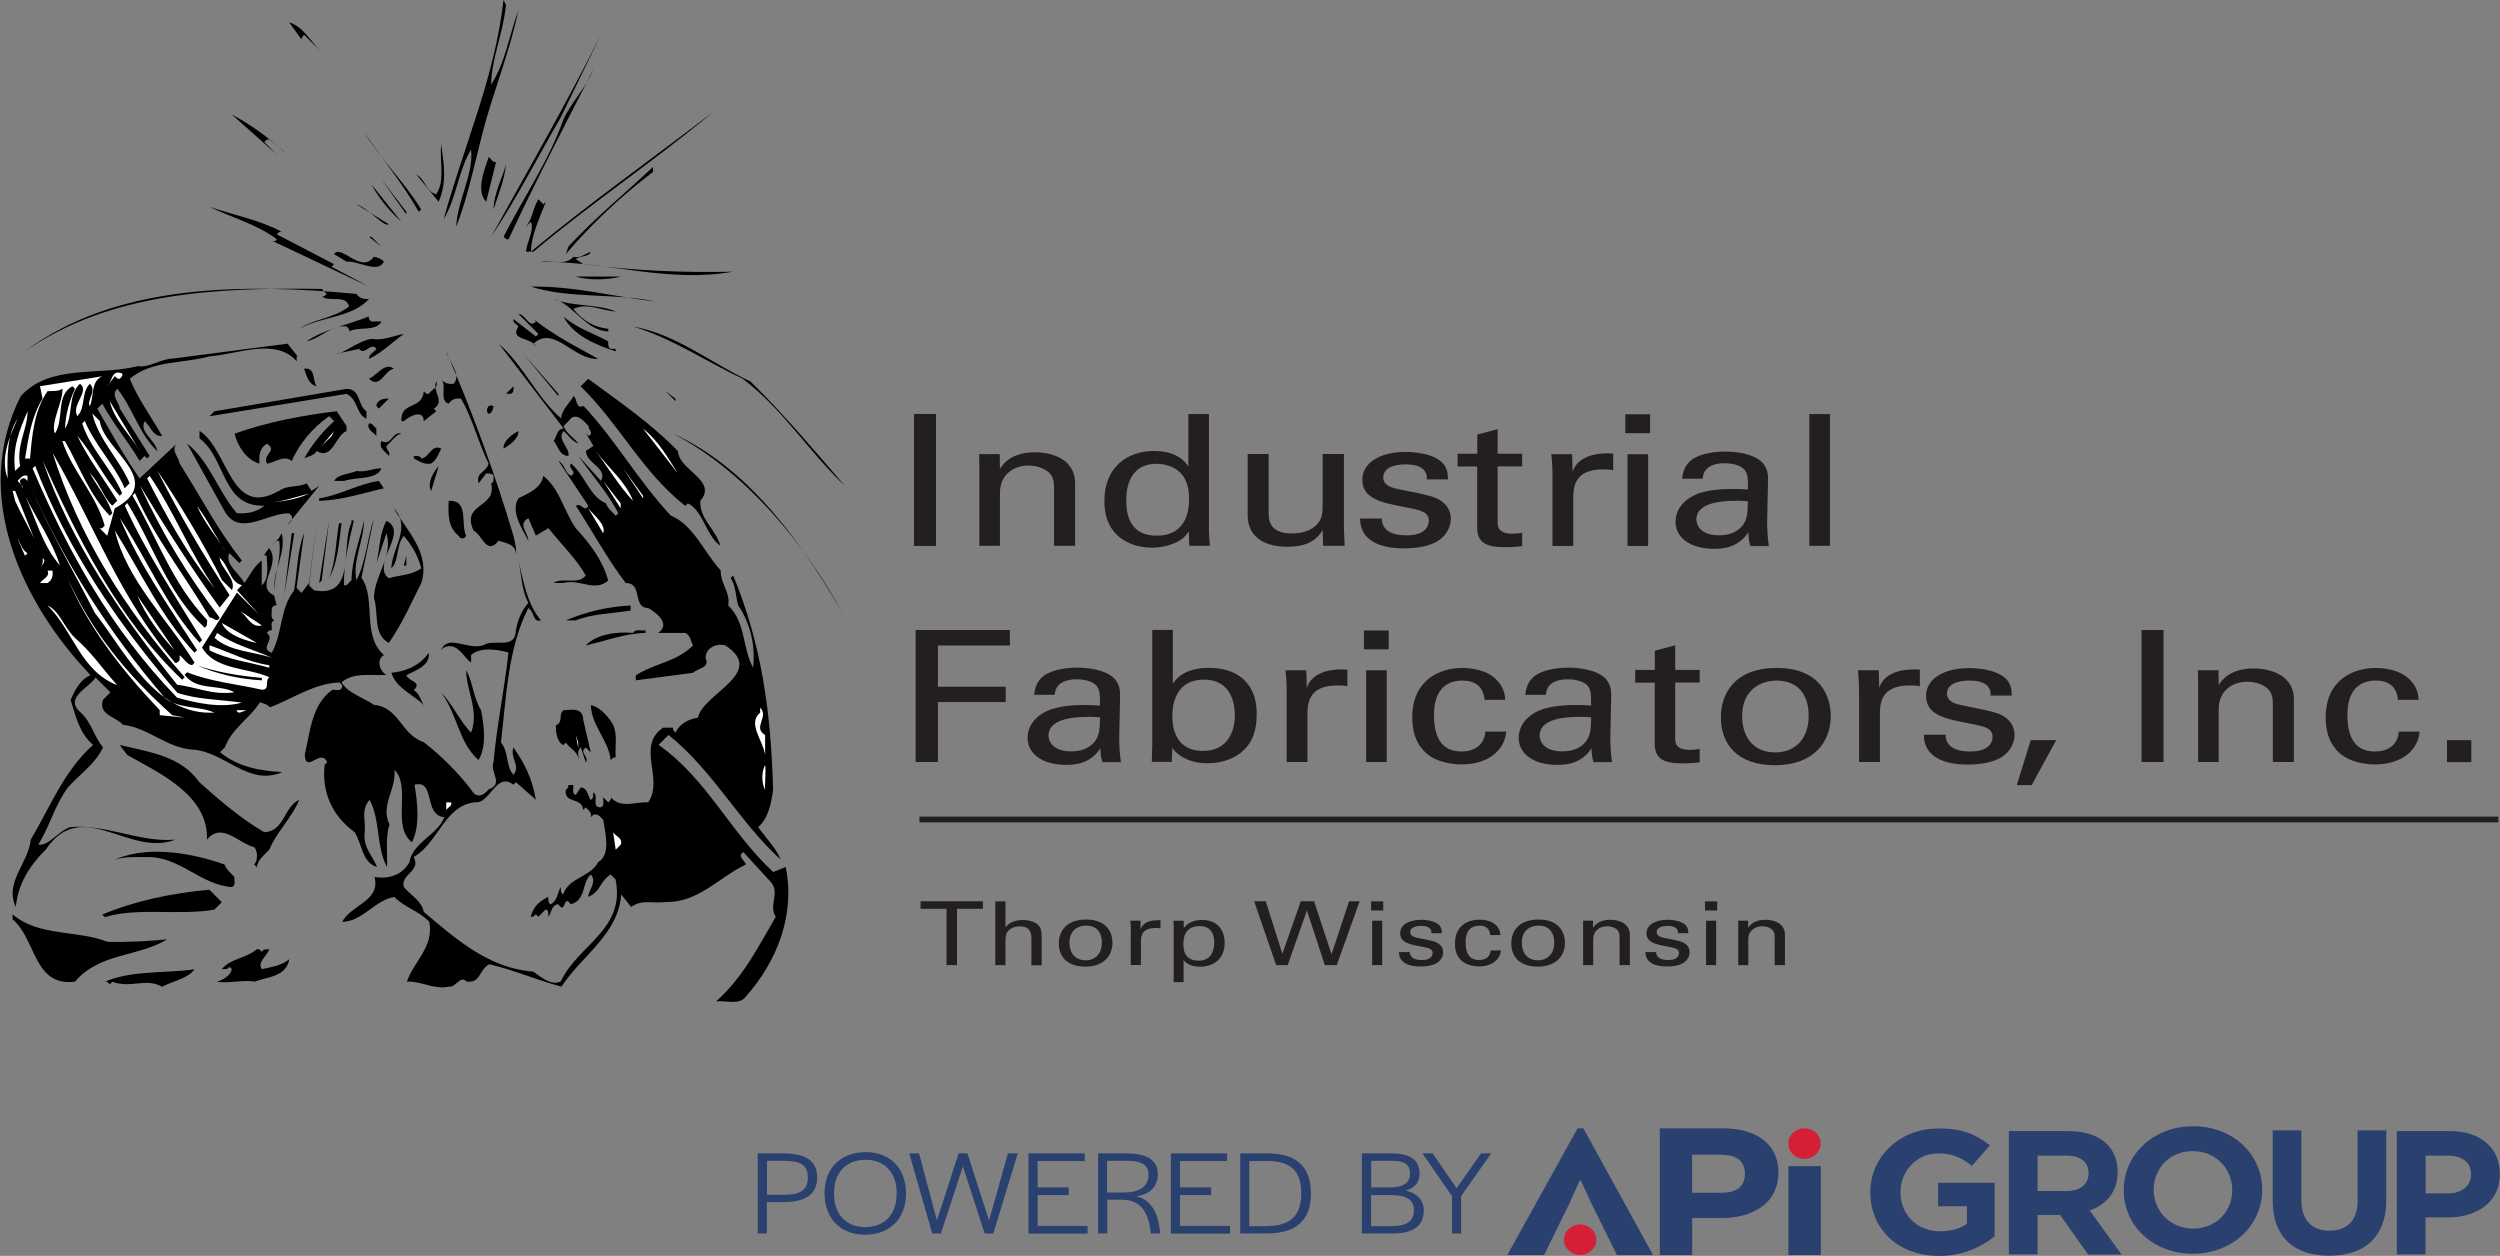 <svg data-name="Layer 1" xmlns="http://www.w3.org/2000/svg" version="1.1" viewBox="0 0 216.14 108.58" preserveAspectRatio="xMinYMin">
  <rect x="0" y="0" width="216.14" height="108.58" fill="#808080" stroke="none"/>
  <defs>
    <style>
      .cls-1 {
        fill: #d41f36;
      }

      .cls-1, .cls-2, .cls-3, .cls-4, .cls-5 {
        stroke-width: 0px;
      }

      .cls-2 {
        fill: #000;
      }

      .cls-3 {
        fill: #231f20;
      }

      .cls-4 {
        fill: #2a406f;
      }

      .cls-5 {
        fill: #fff;
      }
    </style>
  </defs>
  <g>
    <path class="cls-2" d="M43.75.43c-.24,2.39-1.27,4.7-1.29,6.89,1.25-1.96,1.57-4.31,2.37-6.46-.69,3.25-1.87,6.31-2.8,9.48-.86,3.08-1.53,6.64-2.59,9.26.11-2.35,1.51-4.46,1.29-6.68-1.12,1.87-1.25,4.16-2.37,6.03,1.72-6.31,4.42-12.24,5.17-18.96l.21.43Z"/>
    <path class="cls-2" d="M27.81,4.52l-1.51-1.51c-.13.13-.28.24-.22.43l-1.08-1.51c1.23.37,1.9,1.72,2.8,2.58Z"/>
    <path class="cls-2" d="M48.7,10.34c.71-1.51,2.07-2.93,2.59-4.31-2.5,4.87-5.02,9.72-7.32,14.65-.19.06-.3-.09-.43-.22,1.72-3.38,3.9-6.55,5.17-10.12l-.22-.21c-2,3.45-3.79,6.98-6.03,10.34,3.21-5.8,6.53-11.55,9.48-17.45l-3.45,7.11.22.21Z"/>
    <path class="cls-2" d="M28.67,7.33l.43.65-.43-.65Z"/>
    <path class="cls-2" d="M61.63,9.7c-5.08,4.24-10.43,7.8-15.51,12.06h-.65c.09-.88.73-1.81.43-2.59l-.43.43c.58-.71.6-1.64,1.08-2.37l.43.43.22-.22c-.54,1.38-1.29,2.95-1.29,4.31,5.15-4.27,10.49-8.04,15.73-12.06Z"/>
    <path class="cls-2" d="M24.57,13.14c.06-.02-.86-.73-1.29-1.08-.19-.06-.3.09-.43.22l1.08,1.08-3.88-3.45c1.59.84,3.1,1.92,4.52,3.23Z"/>
    <path class="cls-2" d="M36.42,18.1l-.22.21c-1.34-2.39-3.17-4.59-4.74-6.89,1.42,2.3,3.53,4.35,4.95,6.68Z"/>
    <path class="cls-2" d="M37.93,17.45l-1.94-2.37c.82.47.82,1.47,1.72,1.72.8-1.16.28-2.87.43-4.31.26,1.79.5,3.3-.22,4.96Z"/>
    <path class="cls-2" d="M34.48,13.14l1.29,1.51-1.29-1.51Z"/>
    <path class="cls-2" d="M42.89,14l-.86,3.45c-.9-.97-.17-2.71.22-3.88.22.15.34.52.65.43Z"/>
    <path class="cls-2" d="M24.79,14l3.88,3.45-3.88-3.45Z"/>
    <path class="cls-2" d="M42.67,18.1c.04-1.42.71-2.59,1.08-3.88-.15,1.38-.67,2.61-1.08,3.88Z"/>
    <path class="cls-2" d="M56.46,14.86c-2.67,2.02-5.32,4.48-7.54,7.11l.22-.65c2.35-2.54,4.89-4.59,7.32-6.89v.43Z"/>
    <polygon class="cls-2" points="35.13 18.53 32.98 15.51 35.13 18.31 35.13 18.53"/>
    <path class="cls-2" d="M34.7,19.17c-1.1-.99-1.96-2.07-2.59-3.23l2.59,3.23Z"/>
    <path class="cls-2" d="M33.62,19.39c-.37.3-1.77-1.38-2.8-1.72l2.8,1.72Z"/>
    <path class="cls-2" d="M24.36,20.04c-.19-.06-.3.09-.43.22l4.95,2.58-.22.22,3.23,1.72-8.19-3.88c-.56-.02.24.04.22-.22-1.62-1.25-3.88-1.87-5.82-2.8,2.09.71,4.29,1.12,6.25,2.15Z"/>
    <path class="cls-2" d="M29.1,17.88l.86.86-.86-.86Z"/>
    <path class="cls-2" d="M30.61,19.17l.86.86-.86-.86Z"/>
    <polygon class="cls-2" points="32.98 21.33 31.9 20.47 32.11 20.47 32.98 21.33"/>
    <path class="cls-2" d="M32.33,22.19c.3.09.62.15.86.43-.52,1.06-2.13-.07-3.23,0l-1.08-.65c.62-.9,2.35,1.77,3.45.22Z"/>
    <path class="cls-2" d="M51.07,21.76c-.13.49-.9.3-1.29.65l.65.43c4.18.54,8.49.75,12.93.65-5.6,1.01-10.92-.9-16.59-.86.93-.15,2.13.37,2.8-.43.62.17,1.01-.28,1.51-.43Z"/>
    <path class="cls-2" d="M53.66,23.91c-1.16.32-2.91.32-3.88,0h3.88Z"/>
    <path class="cls-2" d="M31.9,25.85c-1.49,1.64-4.11,1.49-6.03,2.58,1.16-.84,3.04-.9,4.31-1.94-.28-1.06-1.66-.34-2.37-.86.19.06.3-.09.43-.22l-.43-.43c-9.35-.15-18.44.37-25.64,5.39,7.82-5.86,18.83-5.88,28.65-4.96.26.39.62.47,1.08.43Z"/>
    <path class="cls-2" d="M56.67,26.07c-3.47-.75-7.45-.22-10.77-1.29,3.79-.06,7.17.88,10.77,1.29Z"/>
    <path class="cls-2" d="M53.23,26.93c-1.23-.06-2.43-.8-3.66-.22.82,1.03,1.81,1.59,3.02,1.72v.22c-1.96-.02-3.1-2.46-4.74-2.8,1.66.69,3.73.39,5.39,1.08Z"/>
    <path class="cls-2" d="M46.33,27.79l-.22-.22c1.75,1.42,3.71,2.39,5.6,3.45-2.11.15-3.83-2.99-5.6-1.29l.22.22c-.41-.82-2.31-.5-1.51-1.72-.15-.22-.52-.34-.43-.65l1.94,1.51.22-.22-1.72-1.72c.6-.02.93,1.31,1.51.65Z"/>
    <path class="cls-2" d="M31.9,27.36c-.09.24.19.52.43.43h.65c-.47.91-1.92.41-2.8.86.06-.19-.09-.3-.22-.43-1.38-.13-2.22,1.03-3.45,1.29,1.46-1.03,3.6-1.44,5.39-2.15Z"/>
    <path class="cls-2" d="M52.58,29.51c.02.24-.04.52.22.65h.43v.22c-1.7-.56-3.66-1.36-4.52-3.02,1.16,1.03,2.59,1.44,3.88,2.15Z"/>
    <path class="cls-2" d="M64.86,32.96c2.84,2.78,5.56,5.99,8.19,9.05-3.17-3-5.32-6.59-8.83-9.26-3.17-1.49-6.12-3.51-9.48-4.52,3.75.67,6.74,3.17,10.12,4.74Z"/>
    <path class="cls-2" d="M31.9,31.02c-.02-.39.43-.58.65-.86-.5-.65-1.01.65-1.51,0l-1.94.43c.32.13,1.9-1.14,3.02-1.29,1.06.17,1.87-.28,2.8-.43-1.01.71-1.92,1.66-3.02,2.15Z"/>
    <path class="cls-2" d="M25.65,30.81v.43c-1.79-2.09-5.15-.6-7.54-.43-2.31.65-5,.32-6.89,1.94.71,1.74,1.87,3.3,2.8,4.95-.8.06-1.01-.86-1.51-1.29-.52.95.95,1.64,1.08,2.59-1.53-1.44-2.18-3.84-3.45-5.39-.58.58.15,1.14.22,1.72l2.58,4.09-.22.22-.22-.22-.43.43c-.99-1.68-2.31-3.25-3.23-4.95l-.43.43c1.16,2.02,2.3,4.07,3.66,6.03l3.23-3.02c-.58.58.15,1.14.22,1.72,1.79,2.8,3.27,5.73,5.39,8.4l-.22.22-.86-.86c-.45.95.86,1.72,1.29,2.58.5-.65.78-1.38,1.51-1.94v2.15c.73-.62.41-1.94.43-2.58h-.22c.28-.73,1.25-1.21,1.51-1.94.43,1.66-.75,3.17-.65,4.96.06-1.47.67-3,.43-4.31-.37-.02-.58.43-.86.65,1.12,1.49-1.34,3.25.43,4.09l.22.86c-.19-.06-.3.09-.43.22.06.37-.17.84.22,1.08-.39.15-.15.58-.22.86-.19-.06-.3.09-.43.22.8.58-.69,1.27.43,1.72.95-1.68.69-3.83,1.94-5.39.28-1.66.26-3.43.86-4.96-.22,1.57-.43,3.17-.65,4.74l.43.43.65-.86c.22-1.72.43-3.45.65-5.17l-.65,5.38.43.43c3.71.67,2.28-3.84,3.23-5.82v-.22h.22c-.45,1.81-.9,3.86-.86,5.6.3.09.43-.28.65-.43.04-1.85.71-3.45,1.08-5.17-.02,1.81-1.01,3.47-.65,5.17.84-1.66.97-3.79,1.51-5.39l-1.08,5.17c1.29,1.77,0,4.98,1.94,6.68-.73.47-.3,1.46.22,1.72-1.08.09-2.89-.28-3.88.65.6.97,1.87,1.29,2.8,1.94,2.18.19,2.33,2.56,4.31,3.23,1.46,1.12,2.97,2.63,4.09,4.09.45.8,1.03.56,1.51,0,1.38-.52.06-1.49.43-2.37.28-3.21.95-6.29,1.29-9.48-.95-.26-2.41-.5-3.23.22v.65c-.62-.37-1.16-1.85-2.37-1.29l-.22.22c.58-1.44,2.31.04,3.66-.43.86-.6,2.78.45,2.8-1.29.17-.88.47-1.68,1.08-2.37-.6-1.1-.58-2.43-.86-3.66.45,1.81.71,3.68,1.94,5.17-.58.22-.62-.56-.86-.86l-.22-.21c-1.77,3.47-1.9,7.63-2.37,11.63.69.8.39,2,1.08,2.8.65-.8-.32-1.44,0-2.37.97,1.38,1.62,2.69,1.94,4.52l-1.72-1.51-.22.21c-1.38-1.06-1.92,1.23-3.02,1.51-2.89.02-3.4,3.49-5.6,4.74.65,1.25-1.16,1.49-.86,2.59.58.71,1.59,1.25,1.72,2.15,2.86,2.43,5.71,4.91,9.48,5.17.71.52,1.57,1.23,2.37.86,1.49-3.19,5.62-4.48,4.74-8.83l-.43-.43c-1.01.69-.84,1.49-1.94,1.94.06-.65.8-1.29.22-1.94-.8.78-.39,2.22-1.72,2.58-.69-.97-.39.97-1.08,0-.6.04-.58.71-.86,1.08-.02-.24.06-.52-.22-.65l-.65.65-.22-.22c-.13.13-.24.28-.43.22.19-.84.73-1.34,1.51-1.72.02.24-.04.52.22.65.6-.37.58-1.01.86-1.51.02.24-.04.52.22.65.41-1.44,2.35-1.49,3.02-2.8,1.12-.63.6-2.56.43-3.66-.26-.24-.45-.56-.86-.43l-.22.22c.13-.41-.19-.6-.43-.86l-.22.22c-.09-1.14-1.66-.5-1.51-1.72.13-.13.28-.24.22-.43h.43c.06.28-.17.71.22.86l.43-.65c.6.04.58.71.86,1.08.28-.13.19-.41.22-.65.54.3-.22,1.31.65,1.29.39-.15.15-.58.22-.86l.43.43c.13-.13.28-.24.22-.43.88.99,2.07.37,3.23.43,1.4-2.02-1.08-4.85,1.29-6.46h.86c-.06.19.09.3.22.43.32-.75,1.16-1.19,1.94-1.29.37-2.07,5.99-3.86,2.37-6.25-.8-.22-1.72.24-1.72,1.08.41.91-.71.88-1.08,1.29l-4.95.65v-.43c1.57-1.03,3.53-1.16,4.95-2.59-.22-.37-.19-.82-.65-1.08h-2.37c1.14-.78-.19-1.79-.86-2.15-1.4-.02-.43-2.18-1.94-2.16-1.53-2-2.87-4.46-4.31-6.68.5-.32.71.65,1.08,0-.86-1.29-1.72-2.59-2.59-3.88.6.34.5.95,1.08,1.29.65-.37-.32-.58,0-1.08,1.25,1.06,1.59,2.84,3.02,3.45.15.41.52.73.86,1.08l.22-.22c-.9-1.74-2.3-3.3-3.45-4.96l1.94,2.16c.67-1.06-1.31-1.53-1.29-2.59l.65-.43-.65-1.08.22.22c.52-.24-.04-.56,0-.86-.47-.52-1.14-1.27-1.72-.43l-.43.43c.19.58.86,1.01,1.29,1.51-.52-.13-.86-.71-1.29-1.08-.6.78.5,1.34.43,2.15-.8.02-.88-.82-1.29-1.29.28-.37.26-1.03.86-1.08l-5.6-7.32c2.11,1.83,3.27,4.63,5.39,6.46.04-.77.71-1.29,1.08-1.94.34.26.13,1.14.86.86,2.84,3.04,4.7,6.44,7.54,9.48,1.96.8,2.87,3.17,4.31,4.74,0,1.19.86,1.92.65,3.02,1.53,1.47,1.21,3.68,2.15,5.38.22-1.79-.22-3.86-1.29-5.38-.22-.8-.19-1.68-.65-2.37l.22-.22c2.43,5.9,3.27,11.68,3.45,18.53-.15,1.21-.45,2.52-1.29,3.23.65.93,1.53,1.77,1.94,2.8-3.58-3.25-5.8-7.65-9.69-10.77l-.86.86c4.18,2.93,6.16,7.52,9.91,10.99l1.08-.43c.84,4.01-.69,8.12-3.45,11.2-.58.8-1.72.28-2.58.43,2.41-2.15,3.68-4.8,5.17-7.32-.65-1.06.41-2.03-.43-3.02l-2.37-2.58c-.58.37.15.71.21,1.08-2.3,1.08-4.11,3.3-6.89,3.23-1.21.15-2.09-.24-3.02.43l-.86-1.08c-.26,3.45-3.32,5.19-5.17,7.97-2.11-.56-4.11-1.44-6.25-1.94-.95.58-.69,1.62-1.94,1.51-.56-.6-.9.5-1.51.43-1.4.28-2.35-.49-3.66-.43.6-1.75,2.35-3.02,1.94-5.17-.9-.95-2.09-1.21-3.02-2.15-1.7.26-2.74,2.13-4.52,2.15.84-1.53,3.34-1.79,2.8-3.88,1.27.22,2.46-.22,3.02-1.29.28-1.7,2.48-2.39,3.02-3.88-1.83-.15-.75-3.3-2.58-2.8.26,1.53.49,3.58-.22,4.96-1.79-1.36-.04-4.76-1.51-6.25.17,1.7-1.25,3.04-.43,4.74-.39,1.1-.15,2.71-.22,3.66-.95-1.75-.56-4.07-1.51-5.82-.8,1.01-.28,1.74-.43,3.02-.09,1.12.71,1.87,1.08,2.8-1.29-.37-1.29-2-1.94-3.02-1.87-1.34-2.87-3.4-2.59-5.82l.22-.22c-.56-1.27-1.85,1.06-1.94-.65.47-2,.6-4.33,2.37-5.6.28-.06.71.17.86-.22.06-.19-.09-.3-.22-.43-2.28.09-4.03,1.42-6.03,2.15-.24-.28-.56-.34-.86-.43-.84,1.36-2.41,2.24-3.02,3.88l-.43.43c1.51,1.25,3.4,1.62,5.39,1.72-2.93,1.29-4.98-1.79-7.76-1.94-2.24-.15-3.83-1.9-6.03-2.15-.58-.71-2.15-.84-1.72-2.15l.65-.65-1.29-1.29c-.43.82-2.8,1.75-1.29,3.02.95.88,1.14,2.07,1.94,3.02-.69,1.47-2,2.31-3.02,3.45-1.16,1.53-1.57,3.36-2.58,4.96.93.15,1.79-1.25,2.8-1.51,3.02-.28,6.03,1.36,9.05,1.08-4.01,1.57-8.06-3.79-11.2.86-1.44,1.42-2.41,3.02-2.59,4.96-1.03-2.09,1.1-3.79,1.29-5.82,1.66-2.78,2.87-5.95,5.39-8.19-1.23-1.06-1.49-2.5-1.94-3.88.34-.82.82-1.77,1.72-2.15-5.95-6.23-10.36-15.6-6.03-24.13,2.56-2.8,6.74-1.72,10.13-2.59.9.19,1.92-.62,3.02-.65,3.3-.43,6.61-.86,9.91-1.29l.86,1.08Z"/>
    <path class="cls-2" d="M42.02,30.16l.86.86-.86-.86Z"/>
    <path class="cls-2" d="M44.39,46.32c.13.56.28,1.1.22,1.72.04-.97-.8-1.08-1.51-1.29-1.03,1.34-1.44-.58-2.15-.86-1.14-2.43,2.03-1.92,1.51-4.09.28-.13.19-.41.22-.65-.13-.28-.41-.19-.65-.22l-.65.86c-.26-.99.67-.93.86-1.72-.9-1.81-1.36-3.83-2.37-5.6-.45-.06-.82.04-1.08.43-.86-.26-.11-1.57-.65-2.15.26.39.62.47,1.08.43.73-.8-.41-1.87-.65-2.8,2.26,5.19,4.2,10.49,5.82,15.94Z"/>
    <polygon class="cls-2" points="48.27 34.25 45.25 30.59 48.27 34.04 48.27 34.25"/>
    <path class="cls-2" d="M34.05,31.88c-.8.13-1.21,1.79-2.15.86.71-.28,1.36-1.47,2.15-.86Z"/>
    <path class="cls-2" d="M27.37,33.39c-.73-.17-.86-.95-1.08-1.51,1.01-.15.71,1.01,1.08,1.51Z"/>
    <path class="cls-5" d="M10.57,32.31c.06.19-.09.3-.21.43-.19.06-.3-.09-.43-.22l-.65.86c.43-.37.34-1.49,1.29-1.08Z"/>
    <path class="cls-5" d="M8.85,32.53c-1.01.41-.71,1.72-1.08,2.59-.32-.52.65-1.29,0-1.94-.78.78-.34,2.03-1.08,2.8-.58-.93,1.12-2.2.22-2.8-1.08,1.01-.54,2.71-1.29,3.88.04-1.25.39-2.39.86-3.45l-.22-.22c-1.46.78-.69,2.87-1.51,4.09-.41-.9.71-2.76.65-3.88-.34.26-.84.19-1.29.22-1.14,1.66-1.34,3.75-1.51,5.82h-.43c.28-1.81.56-3.64,1.51-5.17l-.22-1.08c1.79-.28,3.6-.58,5.39-.86Z"/>
    <path class="cls-2" d="M58.61,38.99c.06,1.68,3.47,2.52,1.94,4.31-.11,1.57,1.38,2.5,1.72,3.88-1.25-.9-1.44-2.99-2.8-3.66l-.22.22c-3.75-2.95-5.67-7.04-9.05-10.34l.65-.65c2.65,1.96,5.34,3.77,7.76,6.25Z"/>
    <path class="cls-2" d="M34.7,32.96l-.22,1.08.22-1.08Z"/>
    <path class="cls-2" d="M37.5,35.33l.22.22-1.08.86c-.02-1.06-1.23-.45-1.72,0h-.22c-.09-1.74,1.81-.95,1.94-2.58.13.13.24.28.43.22.22-.37.88-.52.65-1.08-.39.93.82,1.7-.22,2.37Z"/>
    <path class="cls-2" d="M44.18,34.04h-.43l.65-.65c-.02.24.06.52-.22.65Z"/>
    <path class="cls-2" d="M31.68,35.55v.65c-.91-.39-.69-1.64-1.72-2.15-3.94.65-7.91,1.29-11.85,1.94l.43-.43c3.81-.65,7.6-1.29,11.42-1.94,1.23,0,.93,1.38,1.72,1.94Z"/>
    <polygon class="cls-2" points="58.4 34.68 57.53 33.82 58.4 34.47 58.4 34.68"/>
    <path class="cls-2" d="M32.76,35.33l-.22-.22c.04-.54.62-.67,1.08-.65l-.86.86Z"/>
    <path class="cls-5" d="M12.08,38.99c-.84-1.44-2.22-2.67-2.59-4.31l2.59,4.31Z"/>
    <path class="cls-5" d="M11.65,35.12l.65,1.08-.65-1.08Z"/>
    <path class="cls-2" d="M42.67,35.12c-.04.26-.17.67-.43.65-.28-.13-.13-.95.43-.65Z"/>
    <path class="cls-5" d="M1.74,40.29l-.43.43c-.28-2,.39-3.58,1.08-5.17-.04,1.66-.99,2.93-.65,4.74Z"/>
    <path class="cls-2" d="M29.96,36.84v.43c-.95.34-1.21,2.56-2.58,1.72-.26.45-.71.43-1.08.65.62-1.16,1.64-2.39,2.59-3.23l-.43-.43c-1.4.97-2.61,2.39-3.23,3.88-.71-.58-1.44.15-2.15.22-.41-.86.97-1.06,0-1.72-.67.39-.69,1.03-.65,1.72-1.12-.3-1.9-1.53-2.15-2.59,2.8-.99,5.77-1.57,8.83-1.94l.86,1.29Z"/>
    <path class="cls-5" d="M8.63,36.41c.34,2.54,5.75,5.15,1.29,7.54-.22.8-.43,1.57-.65,2.37l-.65-.65c.19.06.3-.09.43-.22-.71-2.65-2.82-4.72-3.66-7.32h.22c1.25,2.18,2.13,4.68,3.88,6.46l.22-.22c-.41-1.25-1.29-2.31-1.94-3.45.88.84,1.16,2.09,1.94,2.8l.43-.43c-1.14-1.87-2.52-3.64-3.45-5.6,1.31,1.49,2.35,3.68,3.66,5.17l.21-.22c-.9-2.11-2.76-3.83-3.45-6.03l.22-.22c.86,2.07,2.56,3.77,3.45,5.82l.43-.43c-.9-2.09-2.71-3.79-3.23-6.03l.65.65Z"/>
    <path class="cls-5" d="M1.52,36.19c-.93,1.44-.9,3.32-.86,5.17-.69-1.85.26-3.77.86-5.17Z"/>
    <path class="cls-5" d="M3.68,36.19l-.22,1.51.22-1.51Z"/>
    <path class="cls-2" d="M32.54,37.05v.65c-.09-.24-.88-.52-.65-1.08.3-.09.43.28.65.43Z"/>
    <path class="cls-2" d="M38.79,37.05l.21,2.15-.21-2.15Z"/>
    <path class="cls-5" d="M58.61,40.93l-3.02-3.88c1.4,1.12,2.13,2.52,3.02,3.88Z"/>
    <path class="cls-2" d="M24.14,42.44c.67-.52,1.64-.28,2.37-.65l.43.65.65-.43-2.8,3.45c.24-.26.56-.45.43-.86l-.22-.22c-1.87-.06-4.33,2.11-5.6-.22l-3.23-5.82c2,1.6,2.65,4.11,4.31,6.03.9.06,1.72-.09,2.37-.65-3.68.13-3.27-4.07-5.6-5.82v-.65c2.54,1.64,2.65,7.63,6.89,5.17Z"/>
    <polygon class="cls-5" points="27.81 38.56 28.88 37.27 28.67 37.7 27.81 38.56"/>
    <path class="cls-2" d="M43.53,38.78c-.02-.69.78-1.25,1.29-1.51.02.69-.78,1.23-1.29,1.51Z"/>
    <path class="cls-2" d="M34.7,37.48c-.52.13-.86.71-1.29,1.08-.04.34.37.47.22.86-.17-.26-.95-.65-.65-1.29.86.47.95-.88,1.72-.65Z"/>
    <path class="cls-2" d="M72.83,53c-3.25-6.05-8.53-12.37-14.65-15.51,6.55,2.95,11.22,9.54,14.65,15.51Z"/>
    <path class="cls-2" d="M38.15,38.78c-.24.45-.37.95-.86,1.29-.62.13-1.03-.19-1.51-.43v-.22c.24.02.52-.06.65.22.67-.06.86-1.27,1.72-.86Z"/>
    <path class="cls-5" d="M55.16,38.78l1.29,1.72-1.29-1.72Z"/>
    <path class="cls-5" d="M54.73,43.3c-1.16-1.21-2.15-2.86-3.23-4.31,1.08,1.44,2.61,2.67,3.23,4.31Z"/>
    <path class="cls-5" d="M15.1,57.3c.19.06.3-.09.43-.22v-.43c.37.28.62.8,1.08.86l.21-.22c-2.35-3.79-5.86-7.09-6.89-11.42,2.22,3.55,4.01,7.48,6.89,10.56l.22-.22c-2.41-3.73-5-7.39-6.68-11.42,2.28,3.4,3.99,7.63,6.89,10.77l.22-.22c-2.35-3.84-4.85-7.6-6.68-11.63l.22-.22c2.22,3.6,3.45,7.78,6.68,10.77.28-.13.19-.41.22-.65-3.06-3.21-4.35-7.17-6.46-10.77l.22-.22c1.66,3.79,4.33,7.17,6.46,10.77.3-.04.62.52.86,0-2.76-3.62-5.04-7.41-6.89-11.42,2.07,3.43,4.42,7.11,6.89,10.56l.86-1.08c-2.31-3.51-4.39-7.09-6.25-10.77,1.96,2.93,3.96,6.23,5.6,9.48l.86.86c.39-.99-.93-1.79-1.08-2.8.84.69.88,2.13,1.94,2.37l-.43.43,1.94,2.15-1.94-1.94-3.02,4.74c1.1,1.96,3.88,1.72,5.82,2.58-.43.3.09,1.08-.65,1.08-2.15-.49-4.44-.69-6.46-1.51l-.22.22c1.06,1.42,2.97.78,4.31,1.51-1.85.28-3.3-.45-4.95-.65-4.87-6.05-9.2-12.34-11.63-19.39,2.97,6.57,6.48,13.66,12.06,18.96l.22-.22c-5.19-5.88-9.18-12.28-11.42-19.39,3.51,6.05,5.8,12.58,10.56,18.1Z"/>
    <path class="cls-5" d="M14.88,40.07l1.94,3.23-1.94-3.23Z"/>
    <path class="cls-5" d="M15.31,59.89c1.75.6,3.73.58,5.6.86-1.87.5-3.86.04-5.6-.43-5.75-5.95-9.48-12.73-12.49-19.82l.22-.22c2.74,7.09,7.04,13.55,12.28,19.6Z"/>
    <path class="cls-2" d="M37.28,42.44c-.39-.71.24-1.7.65-2.15l-.65,2.15Z"/>
    <path class="cls-2" d="M32.98,40.5c-.43,1.01-2.15.71-3.23,1.08h-.86c.32-.6,1.29-.58,1.94-.86.82.15,1.38-.26,2.15-.22Z"/>
    <polygon class="cls-5" points="55.6 43.09 53.87 40.5 55.6 42.87 55.6 43.09"/>
    <path class="cls-5" d="M2.38,41.58c-.13-.13-.24-.28-.43-.22-.52.24.04.56,0,.86.09-.3-.28-.43-.43-.65.26-.24.45-.56.86-.43v.43Z"/>
    <path class="cls-5" d="M18.54,50.84c-2.39-2.97-4.14-6.2-5.82-9.48l.22-.22c2.13,3.12,3.45,6.59,5.6,9.69Z"/>
    <path class="cls-2" d="M49.78,45.67c1.27,1.38,2.35,2.82,2.8,4.52-1.16,1.03-2.46-.17-3.88.21h-.86c.8-.54,2.13.22,2.8-.65-.71-1.31-2.15-2.74-3.23-4.09l-1.08.65-.65-1.51c-.97.52,0,1.29,0,1.94-.6-1.1-1.55-2.56-.86-3.66.82-.41,2-.88,2.15-1.94,1.42,1.12,1.79,3.04,2.8,4.52Z"/>
    <path class="cls-2" d="M33.19,42.22c-1.68.37-3.6,1.03-5.6,1.08v-.21c1.81-.28,3.36-1.25,5.17-1.51l.43.65Z"/>
    <polygon class="cls-5" points="53.66 43.95 52.15 41.58 53.66 43.52 53.66 43.95"/>
    <path class="cls-5" d="M14.23,60.32c1.21.99,2.95.69,4.31,1.29-5.13.28-7.67-5.23-10.34-8.62-1.87-3.66-3.96-7.24-5.6-10.99,2.93,6.51,6.74,12.62,11.63,18.31Z"/>
    <path class="cls-5" d="M3.03,46.75c-.13-.41-1.21-2.28-1.72-3.45l-.22-.86h.22l1.72,4.31Z"/>
    <path class="cls-5" d="M26.73,42.66c-1.1.56-2.41.67-3.66.86,1.27-.15,2.46-.52,3.66-.86Z"/>
    <path class="cls-5" d="M5.19,48.9c-1.55-1.79-2.07-4.01-3.02-6.03,1.01,2,2.33,3.9,3.02,6.03Z"/>
    <path class="cls-2" d="M40.3,46.32c-.13.3-.52.3-.65,0-.93-.73-.91-1.87-.86-3.02,1.79-.09,1.01,2,1.51,3.02Z"/>
    <path class="cls-5" d="M19.62,47.83c-.86-1.36-1.96-2.65-2.59-4.09,1.01,1.31,1.64,2.76,2.59,4.09Z"/>
    <path class="cls-2" d="M36.42,50.41c-.88,1.75-1.66,3.53-2.8,5.17-1.4-.71-.86-2.59-1.29-3.88.04-2,1.68-3.6,1.08-5.6l-.86,2.59c.28-1.23.26-2.56.86-3.66,1.55.77-.15,2.59-.22,3.88-.04.45.04.82.43,1.08.93-.28,2-.26,2.8-.86-.26-1.03-.78-1.96-1.51-2.8-.69.8-.39,2.2-1.08,2.8.06-1.72,1.77-3.58.22-5.17,1.08,1.85,3.21,3.9,2.37,6.46Z"/>
    <path class="cls-5" d="M52.15,46.1l-1.29-2.15c.56.67,1.55,1.42,1.29,2.15Z"/>
    <polygon class="cls-2" points="27.59 50.41 28.45 45.02 27.81 50.2 27.59 50.41"/>
    <path class="cls-2" d="M29.53,45.24c-.22,1.64-.34,3.49-1.08,4.74.6-1.44.58-3.17.86-4.74h.22Z"/>
    <polygon class="cls-2" points="24.57 51.49 25.22 46.1 25.44 46.1 24.57 51.49"/>
    <path class="cls-5" d="M2.38,47.83l-.22.22-.65-1.51c.28.43.34.95.86,1.29Z"/>
    <polygon class="cls-2" points="34.91 48.9 35.13 48.04 35.13 48.9 34.91 48.9"/>
    <path class="cls-5" d="M3.46,49.12l-.22.22c.19-.15.58-.6.43-1.08.41.24-.06.6-.22.86Z"/>
    <path class="cls-5" d="M4.54,49.33c.06.45-.04.82-.43,1.08h-.65c.22-.37.88-.52.65-1.08h.43Z"/>
    <path class="cls-5" d="M14.88,61.83l1.08.22-2.15-.22v-.43c-3.34-3.53-6.23-7.24-7.97-11.42,2.05,4.55,5.06,8.29,9.05,11.85Z"/>
    <path class="cls-5" d="M15.1,56.23c-1.36-1.46-2.5-3.02-3.23-4.74l3.23,4.74Z"/>
    <path class="cls-5" d="M5.19,52.13l.86,1.29-.86-1.29Z"/>
    <path class="cls-5" d="M6.48,55.15c1.59,1.4,2.31,2.61,3.66,4.09-3.21-1.25-3.79-4.7-6.03-6.89,1.03.45,1.44,1.92,2.37,2.8Z"/>
    <path class="cls-2" d="M54.52,52.78c-1.57.28-3.3.26-4.74.86h-.86c1.75-.75,3.6-1.19,5.6-1.29v.43Z"/>
    <path class="cls-5" d="M22.64,54.07c-.93.26-1.29-.86-1.94-1.29l1.94,1.29Z"/>
    <path class="cls-5" d="M22.2,55.58c.28.06-2.52-.37-3.02-1.72l3.02,1.72Z"/>
    <path class="cls-2" d="M54.73,54.72c.24-.39.71-.15,1.08-.22v.22c-1.85.04-3.45.71-5.17,1.08.93-.99,2.78-1.21,4.09-1.08Z"/>
    <path class="cls-5" d="M23.5,56.87c-1.66-.56-3.58-.52-4.95-1.72l.22-.43c1.44,1.03,3.17,1.44,4.74,2.15Z"/>
    <path class="cls-5" d="M23.28,57.52v.21c-1.72-.49-3.58-.69-5.17-1.51v-.43c1.72.58,3.32,1.46,5.17,1.72Z"/>
    <path class="cls-2" d="M35.13,58.38c.26.58,1.38.56.65,1.29.52.34.58.86.86,1.29-.93-.93-2.41-1.47-2.8-2.8,1.1-.09,2.41-.54,3.23-1.72.13,1.16-1.21,1.53-1.94,1.94Z"/>
    <path class="cls-2" d="M22.64,58.6v.22c-2-.11-3.86-.54-5.6-1.29,1.77.6,3.64.9,5.6,1.08Z"/>
    <path class="cls-2" d="M41.59,61.4c.26,1.31.5,3.15-.22,4.31-1.72-1.49-1.83-4.01-3.23-5.82.95.91,1.64,2.52,2.59,3.45.71-1.9-.39-3.53-.43-5.39.56.91.62,2.39,1.29,3.45Z"/>
    <path class="cls-5" d="M20.7,60.11h.86-.86Z"/>
    <path class="cls-2" d="M53.01,62.69c.39.8.15,1.87.22,2.8-.19-.06-.3.09-.43.22-.19-1.74-1.66-2.95-1.72-4.74.84.13,1.66,1.18,1.94,1.72Z"/>
    <path class="cls-2" d="M50.43,62.26c.22.93.43,1.88.65,2.8l-.43-.43c-.65.43.32.73,0,1.29l-.43-1.29c-.39.24-.15.71-.21,1.08.02-.71-.84-1.06-1.08-1.51l-.22.22c-.54-.26-.67-1.06-.65-1.72.67-.24.19-.95.65-1.29.58-.02,1.7-.34,1.72.86Z"/>
    <path class="cls-5" d="M66.15,63.55v1.72c-.15-1.23-1.57-2.71-.43-3.66v-.43c.8.8-.69,1.7.43,2.37Z"/>
    <path class="cls-5" d="M21.34,61.4c-.26.04-.84.45-.86,0h.86Z"/>
    <polygon class="cls-5" points="49.99 64.63 49.78 63.55 49.99 64.2 49.99 64.63"/>
    <path class="cls-2" d="M17.25,67.64c1.66,1.49,3.62,3.17,5.6,4.31,1.74-.06,1.68-2.2,3.02-2.8-.62,1.53-1.96,2.78-2.59,4.31-.45.47-.99.88-1.08,1.51l-.22-.22c.32-.37.32-1.14,0-1.51-1.34-.3-2.78-2.22-4.09-.65.17-3.86-4.22-5.8-6.89-7.32l-.65-.86c2.5.6,5.3.93,6.89,3.23Z"/>
    <path class="cls-5" d="M66.15,68.29c-.32-.58-.32-1.57,0-2.15.09.5-.04,1.42,0,2.15Z"/>
    <path class="cls-5" d="M39.01,69.37c.09.3-.28.43-.43.65v-.65h.43Z"/>
    <path class="cls-5" d="M53.66,73.03l-.43.43-.22-1.51c.22.37.88.52.65,1.08Z"/>
    <path class="cls-2" d="M20.27,75.83c-.06.28.17.71-.22.86-2.71-.17-4.5-2.65-7.32-2.59-1.12.02-2.31-.11-3.23.43,2.89-1.55,7-.82,9.91.21.15.41.52.73.86,1.08Z"/>
    <path class="cls-5" d="M51.93,74.75l-.22,1.51.22-1.51Z"/>
    <path class="cls-2" d="M19.19,77.99l-.65.65c-3.04.54-6.59-.22-9.48.65l-.22-.22c2.89-1.21,6.01-1.85,9.26-2.15l1.08,1.08Z"/>
    <path class="cls-2" d="M9.28,81.43c1.51.04,3.75-.06,5.17-.22-2.52,1.55-5.84,1.14-7.97,3.66-3.6.45-3.34-3.68-5.39-5.39v-.43c2.26,1.94,5.56,1.34,8.19,2.37Z"/>
    <path class="cls-2" d="M22.64,82.29c.13-.28.41-.19.65-.22-.22.58-1.08,1.14-.65,1.72.82-.19,1.7-.3,2.37-.86-.26,1.53-1.92,1.53-3.02,1.94-.88-.19-2.35.19-3.23,0,.52-.15,1.14-.5,1.29-1.08l-.22-.21c-.13.26-.41.19-.65.21.69-.9,2.11-.93,3.02-1.72.19-.06.3.09.43.22Z"/>
    <path class="cls-2" d="M16.82,83.8c-.6.82-1.87,1.01-2.8,1.51-1.44-.8-2.67.17-4.31-.43l-.22.22c-.13-.13-.24-.28-.43-.22,2.33-1.01,5.17-.71,7.76-1.08Z"/>
  </g>
  <g>
    <path class="cls-3" d="M79.02,35.79h1.9v11.41h-1.9v-11.41Z"/>
    <path class="cls-3" d="M84.67,40.18l-.02-.92h1.78l.02,1.28c.21-.33.89-1.44,3.05-1.44.85,0,3.45.27,3.45,2.7v5.39h-1.82v-5.04c0-.52-.08-1-.51-1.36-.46-.36-1.08-.54-1.69-.54-1.29,0-2.48.77-2.48,2.37v4.57h-1.78v-7.02Z"/>
    <path class="cls-3" d="M102.74,35.8h1.78v10.13c0,.17.04.85.08,1.26h-1.78l-.04-1.26c-.15.22-.36.55-.85.84-.78.44-1.71.58-2.35.58-1.27,0-4.1-.55-4.1-4.03,0-3.02,2.07-4.33,4.3-4.33,2.05,0,2.73,1.01,2.96,1.34v-4.54ZM102.08,40.91c-.38-.41-1.08-.81-2.09-.81-2.62,0-2.62,2.64-2.62,3.18,0,1.41.44,3.03,2.62,3.03,2.81,0,2.81-2.58,2.81-3.19,0-1.15-.32-1.79-.72-2.21Z"/>
    <path class="cls-3" d="M109.68,39.27v5.1c0,.77.21,1.75,2.03,1.75.89,0,1.73-.25,2.24-.89.4-.47.4-1.09.4-1.49v-4.49h1.84v6.45c0,.16.04,1.04.06,1.49h-1.86l-.04-1.36c-.34.55-.99,1.44-3.03,1.44-2.35,0-3.45-1.12-3.45-2.69v-5.33h1.82Z"/>
    <path class="cls-3" d="M119.47,44.84c-.02.6.36,1.44,2.09,1.44.74,0,1.29-.11,1.67-.51.19-.21.3-.47.3-.74,0-.77-.66-.92-2.09-1.19-1.99-.38-3.66-.71-3.66-2.37,0-1.45,1.52-2.4,3.72-2.4,1.2,0,2.86.28,3.43,1.23.25.44.25.82.25,1.15h-1.82c.06-1.2-1.19-1.3-1.84-1.3-.27,0-1.93,0-1.93,1.14,0,.73.85.9,1.35,1.01,2.64.52,3.21.65,3.77,1.09.53.41.72.96.72,1.47,0,.89-.59,1.64-1.29,2.01-.83.43-1.84.54-2.83.54-1.93,0-3.74-.66-3.72-2.58h1.88Z"/>
    <path class="cls-3" d="M126.03,39.23h1.69v-1.66l1.76-.47v2.13h2.12v1.09h-2.12v4.76c0,.4,0,1.06,1.27,1.06.36,0,.7-.05.85-.08v1.15c-.32.05-.84.1-1.48.1-1.63,0-2.41-.4-2.41-1.69v-5.29h-1.69v-1.09Z"/>
    <path class="cls-3" d="M134.22,40.88c0-.54-.04-1.09-.1-1.61h1.8l.04,1.53c.34-1.11,1.48-1.47,2.28-1.56.53-.06.93-.05,1.23-.03v1.45c-.09-.03-.21-.05-.34-.06s-.3-.02-.51-.02c-2.1,0-2.6,1.04-2.6,2.4v4.22h-1.8v-6.32Z"/>
    <path class="cls-3" d="M140.52,35.82h2.14v1.63h-2.14v-1.63ZM140.71,39.27h1.78v7.93h-1.78v-7.93Z"/>
    <path class="cls-3" d="M151.33,47.2c-.13-.39-.17-.77-.17-1.19-.85,1.31-2.14,1.44-2.94,1.44-2.18,0-3.36-1.03-3.36-2.34,0-.63.27-1.64,1.67-2.32,1.02-.47,2.54-.52,3.3-.52.46,0,.74.02,1.29.05,0-.98,0-1.41-.34-1.75-.36-.39-1.14-.52-1.65-.52-1.8,0-1.9,1.03-1.92,1.34h-1.78c.06-.41.11-.96.66-1.5.72-.66,2.07-.85,3.07-.85,1.38,0,2.86.36,3.38,1.17.3.47.32.85.32,1.22l-.08,3.79c0,.13.02,1.19.15,1.99h-1.61ZM150.09,43.3c-.72,0-3.43,0-3.43,1.61,0,.51.38,1.37,1.97,1.37.91,0,1.59-.3,2.03-.85.4-.54.42-.98.46-2.09-.32-.03-.59-.05-1.02-.05Z"/>
    <path class="cls-3" d="M156.43,35.8h1.78v11.39h-1.78v-11.39Z"/>
    <path class="cls-3" d="M79.15,54.47h8.16v1.34h-6.22v3.56h5.86v1.33h-5.86v5.18h-1.93v-11.41Z"/>
    <path class="cls-3" d="M95.31,65.88c-.13-.39-.17-.77-.17-1.19-.85,1.31-2.14,1.44-2.94,1.44-2.18,0-3.36-1.03-3.36-2.34,0-.63.27-1.64,1.67-2.32,1.02-.47,2.54-.52,3.3-.52.46,0,.74.02,1.29.05,0-.98,0-1.41-.34-1.75-.36-.39-1.14-.52-1.65-.52-1.8,0-1.9,1.03-1.92,1.34h-1.78c.06-.41.11-.96.66-1.5.72-.66,2.07-.85,3.07-.85,1.38,0,2.86.36,3.38,1.17.3.47.32.85.32,1.22l-.08,3.79c0,.13.02,1.19.15,1.99h-1.61ZM94.08,61.98c-.72,0-3.43,0-3.43,1.61,0,.51.38,1.37,1.97,1.37.91,0,1.59-.3,2.03-.85.4-.54.42-.98.46-2.09-.32-.03-.59-.05-1.02-.05Z"/>
    <path class="cls-3" d="M101.4,59.1c.25-.36.95-1.36,3.11-1.36.95,0,2.14.19,3.02,1.01.47.46,1.12,1.25,1.12,2.99,0,1.53-.44,2.37-.91,2.89-.76.9-2.03,1.36-3.34,1.36-.46,0-1.31-.05-2.12-.51-.53-.3-.74-.57-.93-.81l-.04,1.2h-1.73l.04-1.42v-9.99h1.78v4.63ZM104.09,58.76c-2.73,0-2.73,2.66-2.73,3.16s0,3,2.65,3c2.2,0,2.75-1.79,2.75-3.08,0-.79-.19-3.08-2.67-3.08Z"/>
    <path class="cls-3" d="M111.24,59.56c0-.54-.04-1.09-.1-1.61h1.8l.04,1.53c.34-1.11,1.48-1.47,2.28-1.56.53-.06.93-.05,1.23-.03v1.45c-.09-.03-.21-.05-.34-.06-.13-.02-.3-.02-.51-.02-2.1,0-2.6,1.04-2.6,2.4v4.22h-1.8v-6.32Z"/>
    <path class="cls-3" d="M117.92,54.51h2.14v1.63h-2.14v-1.63ZM118.11,57.95h1.78v7.93h-1.78v-7.93Z"/>
    <path class="cls-3" d="M128.35,60.5c-.04-.36-.17-1.66-1.9-1.66-2.47,0-2.47,2.39-2.47,2.99,0,1.63.47,3.14,2.37,3.14,1.52,0,2.03-.95,2.07-1.72h1.8c-.11,1.55-1.5,2.84-3.85,2.84-.65,0-2.12-.11-3.13-1.03-.57-.55-1.14-1.39-1.14-3.03,0-3.3,2.43-4.28,4.32-4.28.63,0,2.05.11,2.92.98.7.68.76,1.33.8,1.77h-1.8Z"/>
    <path class="cls-3" d="M137.77,65.88c-.13-.39-.17-.77-.17-1.19-.85,1.31-2.14,1.44-2.94,1.44-2.18,0-3.36-1.03-3.36-2.34,0-.63.27-1.64,1.67-2.32,1.02-.47,2.54-.52,3.3-.52.46,0,.74.02,1.29.05,0-.98,0-1.41-.34-1.75-.36-.39-1.14-.52-1.65-.52-1.8,0-1.9,1.03-1.92,1.34h-1.78c.06-.41.11-.96.66-1.5.72-.66,2.07-.85,3.07-.85,1.38,0,2.86.36,3.38,1.17.3.47.32.85.32,1.22l-.08,3.79c0,.13.02,1.19.15,1.99h-1.61ZM136.54,61.98c-.72,0-3.43,0-3.43,1.61,0,.51.38,1.37,1.97,1.37.91,0,1.59-.3,2.03-.85.4-.54.42-.98.46-2.09-.32-.03-.59-.05-1.02-.05Z"/>
    <path class="cls-3" d="M141.38,57.92h1.69v-1.66l1.76-.47v2.13h2.12v1.09h-2.12v4.76c0,.4,0,1.06,1.27,1.06.36,0,.7-.05.85-.08v1.15c-.32.05-.84.1-1.48.1-1.63,0-2.41-.4-2.41-1.69v-5.29h-1.69v-1.09Z"/>
    <path class="cls-3" d="M153.61,57.75c3.81,0,4.67,2.5,4.67,4.16,0,2.32-1.57,4.25-4.82,4.25s-4.68-1.82-4.68-4.14c0-1.96,1.1-4.27,4.84-4.27ZM153.49,65.05c1.35,0,2.88-.81,2.88-3.19,0-1.98-1.1-3.02-2.77-3.02-1.14,0-2.98.6-2.98,3.08,0,1.63.83,3.13,2.86,3.13Z"/>
    <path class="cls-3" d="M160.72,59.56c0-.54-.04-1.09-.09-1.61h1.8l.04,1.53c.34-1.11,1.48-1.47,2.28-1.56.53-.06.93-.05,1.23-.03v1.45c-.09-.03-.21-.05-.34-.06-.13-.02-.3-.02-.51-.02-2.1,0-2.6,1.04-2.6,2.4v4.22h-1.8v-6.32Z"/>
    <path class="cls-3" d="M168.21,63.53c-.02.6.36,1.44,2.09,1.44.74,0,1.29-.11,1.67-.51.19-.21.3-.47.3-.74,0-.77-.66-.92-2.09-1.19-1.99-.38-3.66-.71-3.66-2.37,0-1.45,1.52-2.4,3.72-2.4,1.19,0,2.86.28,3.43,1.23.25.44.25.82.25,1.15h-1.82c.06-1.2-1.19-1.3-1.84-1.3-.27,0-1.93,0-1.93,1.14,0,.73.85.9,1.35,1.01,2.64.52,3.21.65,3.77,1.09.53.41.72.96.72,1.47,0,.89-.59,1.64-1.29,2.01-.84.43-1.84.54-2.83.54-1.93,0-3.74-.66-3.72-2.58h1.88Z"/>
    <path class="cls-3" d="M177.77,63.99l-2.12,3.89h-1.29l1.21-3.89h2.2Z"/>
    <path class="cls-3" d="M185.15,54.47h1.9v11.41h-1.9v-11.41Z"/>
    <path class="cls-3" d="M190.04,58.87l-.02-.92h1.78l.02,1.28c.21-.33.89-1.44,3.05-1.44.85,0,3.45.27,3.45,2.7v5.39h-1.82v-5.04c0-.52-.08-1-.51-1.36-.46-.36-1.08-.54-1.69-.54-1.29,0-2.48.77-2.48,2.37v4.57h-1.78v-7.02Z"/>
    <path class="cls-3" d="M207.32,60.5c-.04-.36-.17-1.66-1.9-1.66-2.47,0-2.47,2.39-2.47,2.99,0,1.63.47,3.14,2.37,3.14,1.52,0,2.03-.95,2.07-1.72h1.8c-.11,1.55-1.5,2.84-3.85,2.84-.64,0-2.12-.11-3.13-1.03-.57-.55-1.14-1.39-1.14-3.03,0-3.3,2.43-4.28,4.32-4.28.63,0,2.05.11,2.92.98.7.68.76,1.33.8,1.77h-1.8Z"/>
    <path class="cls-3" d="M211.56,63.99h2.1v1.9h-2.1v-1.9Z"/>
  </g>
  <g>
    <path class="cls-3" d="M81.83,83.44v-4.87h-2.24v-.65h5.39v.65h-2.24v4.87h-.92Z"/>
    <path class="cls-3" d="M86.05,77.93h.88v2.24c.29-.41.86-.63,1.51-.63.49,0,1.19.15,1.46.61.09.15.16.34.16.9v2.4h-.89v-2.27c0-.34,0-1.09-1-1.09-.65,0-.97.33-1.09.51-.15.21-.15.57-.15.81v2.03h-.88v-5.51Z"/>
    <path class="cls-3" d="M93.9,79.5c1.86,0,2.28,1.21,2.28,2.01,0,1.12-.77,2.06-2.35,2.06s-2.29-.88-2.29-2c0-.95.54-2.07,2.36-2.07ZM93.85,83.03c.66,0,1.41-.39,1.41-1.55,0-.96-.54-1.46-1.35-1.46-.56,0-1.45.29-1.45,1.49,0,.79.41,1.51,1.4,1.51Z"/>
    <path class="cls-3" d="M97.77,80.38c0-.26-.02-.53-.05-.78h.88l.02.74c.17-.54.72-.71,1.11-.76.26-.03.45-.02.6-.02v.7s-.1-.02-.17-.03c-.06,0-.15,0-.25,0-1.03,0-1.27.51-1.27,1.16v2.04h-.88v-3.06Z"/>
    <path class="cls-3" d="M101.48,80.23c0-.17,0-.26-.03-.63h.88l.02.63c.43-.6,1.2-.7,1.58-.7,1,0,1.95.57,1.95,1.99s-1.01,2.06-2.12,2.06c-.68,0-1.18-.24-1.43-.57v1.9h-.86v-4.69ZM103.62,83.06c.22,0,.68-.04.98-.38.33-.37.38-.93.38-1.2,0-.69-.25-1.41-1.28-1.41-1.39,0-1.39,1.22-1.39,1.56,0,.47.08,1.42,1.3,1.42Z"/>
    <path class="cls-3" d="M109.43,77.92l1.44,4.54,1.59-4.54h1.15l1.51,4.58,1.52-4.58h.91l-1.98,5.52h-1.03l-1.55-4.72-1.66,4.72h-1l-1.9-5.52h.99Z"/>
    <path class="cls-3" d="M118.54,77.93h1.05v.79h-1.05v-.79ZM118.63,79.6h.87v3.84h-.87v-3.84Z"/>
    <path class="cls-3" d="M121.88,82.3c0,.29.18.7,1.02.7.36,0,.63-.05.81-.24.09-.1.15-.23.15-.36,0-.37-.32-.44-1.02-.57-.97-.18-1.79-.34-1.79-1.15,0-.7.74-1.16,1.81-1.16.58,0,1.4.14,1.67.6.12.21.12.4.12.56h-.89c.03-.58-.58-.63-.9-.63-.13,0-.94,0-.94.55,0,.35.42.44.66.49,1.29.25,1.56.31,1.84.53.26.2.35.47.35.71,0,.43-.29.8-.63.97-.41.21-.9.26-1.38.26-.94,0-1.82-.32-1.81-1.25h.92Z"/>
    <path class="cls-3" d="M128.84,80.83c-.02-.18-.08-.8-.93-.8-1.2,0-1.2,1.15-1.2,1.45,0,.79.23,1.52,1.16,1.52.74,0,.99-.46,1.01-.83h.88c-.06.75-.73,1.38-1.88,1.38-.31,0-1.04-.05-1.53-.5-.28-.27-.56-.67-.56-1.47,0-1.6,1.18-2.07,2.11-2.07.31,0,1,.05,1.43.47.34.33.37.64.39.86h-.88Z"/>
    <path class="cls-3" d="M133.02,79.5c1.86,0,2.28,1.21,2.28,2.01,0,1.12-.77,2.06-2.35,2.06s-2.29-.88-2.29-2c0-.95.54-2.07,2.36-2.07ZM132.96,83.03c.66,0,1.41-.39,1.41-1.55,0-.96-.54-1.46-1.35-1.46-.56,0-1.45.29-1.45,1.49,0,.79.41,1.51,1.4,1.51Z"/>
    <path class="cls-3" d="M136.87,80.04v-.44s.86,0,.86,0v.62c.11-.16.44-.7,1.5-.7.42,0,1.68.13,1.68,1.31v2.61h-.89v-2.44c0-.25-.04-.48-.25-.66-.22-.18-.53-.26-.82-.26-.63,0-1.21.37-1.21,1.15v2.21h-.87v-3.4Z"/>
    <path class="cls-3" d="M143.18,82.3c0,.29.18.7,1.02.7.36,0,.63-.05.81-.24.09-.1.15-.23.15-.36,0-.37-.32-.44-1.02-.57-.97-.18-1.79-.34-1.79-1.15,0-.7.74-1.16,1.81-1.16.58,0,1.4.14,1.68.6.12.21.12.4.12.56h-.89c.03-.58-.58-.63-.9-.63-.13,0-.94,0-.94.55,0,.35.42.44.66.49,1.29.25,1.56.31,1.84.53.26.2.35.47.35.71,0,.43-.29.8-.63.97-.41.21-.9.26-1.38.26-.94,0-1.82-.32-1.81-1.25h.92Z"/>
    <path class="cls-3" d="M147.41,77.93h1.05v.79h-1.05v-.79ZM147.5,79.6h.87v3.84h-.87v-3.84Z"/>
    <path class="cls-3" d="M150.28,80.04v-.44s.86,0,.86,0v.62c.11-.16.44-.7,1.5-.7.42,0,1.68.13,1.68,1.31v2.61h-.89v-2.44c0-.25-.04-.48-.25-.66-.22-.18-.53-.26-.82-.26-.63,0-1.21.37-1.21,1.15v2.21h-.87v-3.4Z"/>
  </g>
  <rect class="cls-3" x="79.49" y="70.6" width="136.51" height=".5"/>
  <g>
    <path class="cls-4" d="M153.76,101.37c0,2.57-2.1,3.94-4.97,3.94h-2.49v3.19h-2.8v-10.95h5.48c2.93,0,4.78,1.42,4.78,3.81ZM148.84,99.83h-2.55v3.29h2.56c1.29,0,2.01-.55,2.01-1.64s-.73-1.64-2.02-1.64Z"/>
    <path class="cls-4" d="M136.57,102.08l-.87,1.93-2.2,4.49h-3.18l6.07-10.95h.5l6.02,10.95h-3.12l-2.22-4.49-.89-1.93h-.12Z"/>
    <path class="cls-4" d="M154.62,108.5v-7.68h2.8v7.68h-2.8Z"/>
    <ellipse class="cls-1" cx="156.01" cy="98.87" rx="1.4" ry="1.32"/>
    <ellipse class="cls-1" cx="136.61" cy="107.18" rx="1.4" ry="1.32"/>
    <path class="cls-4" d="M167.62,108.58c-3.51,0-5.92-2.33-5.92-5.48v-.03c0-3.03,2.49-5.51,5.91-5.51,2.03,0,3.25.52,4.43,1.46l-1.56,1.78c-.87-.69-1.64-1.08-2.94-1.08-1.8,0-3.23,1.51-3.23,3.32v.03c0,1.95,1.42,3.38,3.41,3.38.9,0,1.71-.21,2.33-.64v-1.52h-2.49v-2.03h4.89v4.63c-1.16.93-2.75,1.69-4.81,1.69Z"/>
    <path class="cls-4" d="M180.52,108.45l-2.41-3.41h-1.95v3.41h-2.48v-10.66h5.15c2.66,0,4.25,1.33,4.25,3.52v.03c0,1.72-.98,2.8-2.41,3.31l2.75,3.81h-2.9ZM180.57,101.43c0-1.01-.74-1.52-1.95-1.52h-2.46v3.06h2.51c1.21,0,1.9-.61,1.9-1.51v-.03Z"/>
    <path class="cls-4" d="M189.58,108.39c-3.48,0-5.97-2.45-5.97-5.48v-.03c0-3.03,2.53-5.51,6-5.51s5.97,2.45,5.97,5.48v.03c0,3.03-2.53,5.51-6,5.51ZM192.99,102.87c0-1.83-1.42-3.35-3.41-3.35s-3.38,1.49-3.38,3.32v.03c0,1.83,1.42,3.35,3.41,3.35s3.38-1.49,3.38-3.32v-.03Z"/>
    <path class="cls-4" d="M201.37,108.56c-3.03,0-4.88-1.6-4.88-4.74v-6.09h2.48v6.03c0,1.74.92,2.64,2.43,2.64s2.43-.87,2.43-2.56v-6.11h2.48v6.02c0,3.23-1.91,4.81-4.94,4.81Z"/>
    <path class="cls-4" d="M211.58,105.25h-1.88v3.2h-2.48v-10.66h4.6c2.69,0,4.31,1.51,4.31,3.69v.03c0,2.47-2.03,3.75-4.55,3.75ZM213.63,101.52c0-1.05-.77-1.61-2.01-1.61h-1.91v3.26h1.96c1.24,0,1.96-.7,1.96-1.61v-.03Z"/>
    <g>
      <path class="cls-4" d="M65.51,99.72h2.22c1.97,0,2.92.66,2.92,2.08s-.95,2.13-2.96,2.13h-1.39v2.71h-.79v-6.92ZM67.7,103.3c1.5,0,2.14-.41,2.14-1.49s-.59-1.45-2.1-1.45h-1.43v2.94h1.4Z"/>
      <path class="cls-4" d="M71.28,103.17c0-2.15,1.4-3.56,3.56-3.56s3.49,1.43,3.49,3.58-1.39,3.56-3.54,3.56-3.5-1.43-3.5-3.58ZM77.52,103.22v-.08c0-1.76-1.03-2.87-2.69-2.87s-2.72,1.08-2.72,2.86v.08c0,1.76,1.02,2.88,2.69,2.88s2.72-1.09,2.72-2.87Z"/>
      <path class="cls-4" d="M78.6,99.72h.86l1.54,5.78,1.88-5.78h.76l1.87,5.8,1.63-5.8h.85l-2.11,6.92h-.75l-1.88-5.8-1.9,5.8h-.75l-1.99-6.92Z"/>
      <path class="cls-4" d="M88.91,99.72h4.87v.66h-4.07v2.28h2.69v.66h-2.69v2.67h4.32v.66h-5.11v-6.92Z"/>
      <path class="cls-4" d="M94.92,99.72h2.49c1.83,0,2.69.63,2.69,1.79,0,.96-.55,1.73-1.86,1.91,1.3.33,1.84,1.38,2.04,2.96l.03.26h-.81l-.02-.19c-.21-1.58-.8-2.73-2.51-2.73h-1.24v2.92h-.79v-6.92ZM97.18,103.1c1.53,0,2.12-.68,2.12-1.53s-.58-1.21-1.87-1.21h-1.72v2.74h1.46Z"/>
      <path class="cls-4" d="M101.22,99.72h4.87v.66h-4.07v2.28h2.69v.66h-2.69v2.67h4.32v.66h-5.11v-6.92Z"/>
      <path class="cls-4" d="M107.23,99.72h2.38c2.47,0,3.73,1.14,3.73,3.48s-1.32,3.44-3.84,3.44h-2.27v-6.92ZM109.52,106c1.99,0,2.98-.89,2.98-2.76v-.08c0-1.93-.92-2.78-2.9-2.78h-1.59v5.63h1.5Z"/>
      <path class="cls-4" d="M117.74,99.72h2.57c1.62,0,2.42.57,2.42,1.76,0,.75-.41,1.23-1.2,1.46,1.02.24,1.56.81,1.56,1.73,0,1.31-.9,1.97-2.65,1.97h-2.7v-6.92ZM120.06,102.67c1.24,0,1.84-.39,1.84-1.15.02-.82-.42-1.16-1.56-1.16h-1.79v2.3h1.52ZM120.39,106c1.23,0,1.85-.44,1.85-1.35.01-.91-.62-1.33-1.96-1.33h-1.74v2.69h1.85Z"/>
      <path class="cls-4" d="M125.53,103.41l-2.55-3.69h.88l2.07,3.01,2.11-3.01h.88l-2.6,3.69v3.23h-.79v-3.23Z"/>
    </g>
  </g>
</svg>